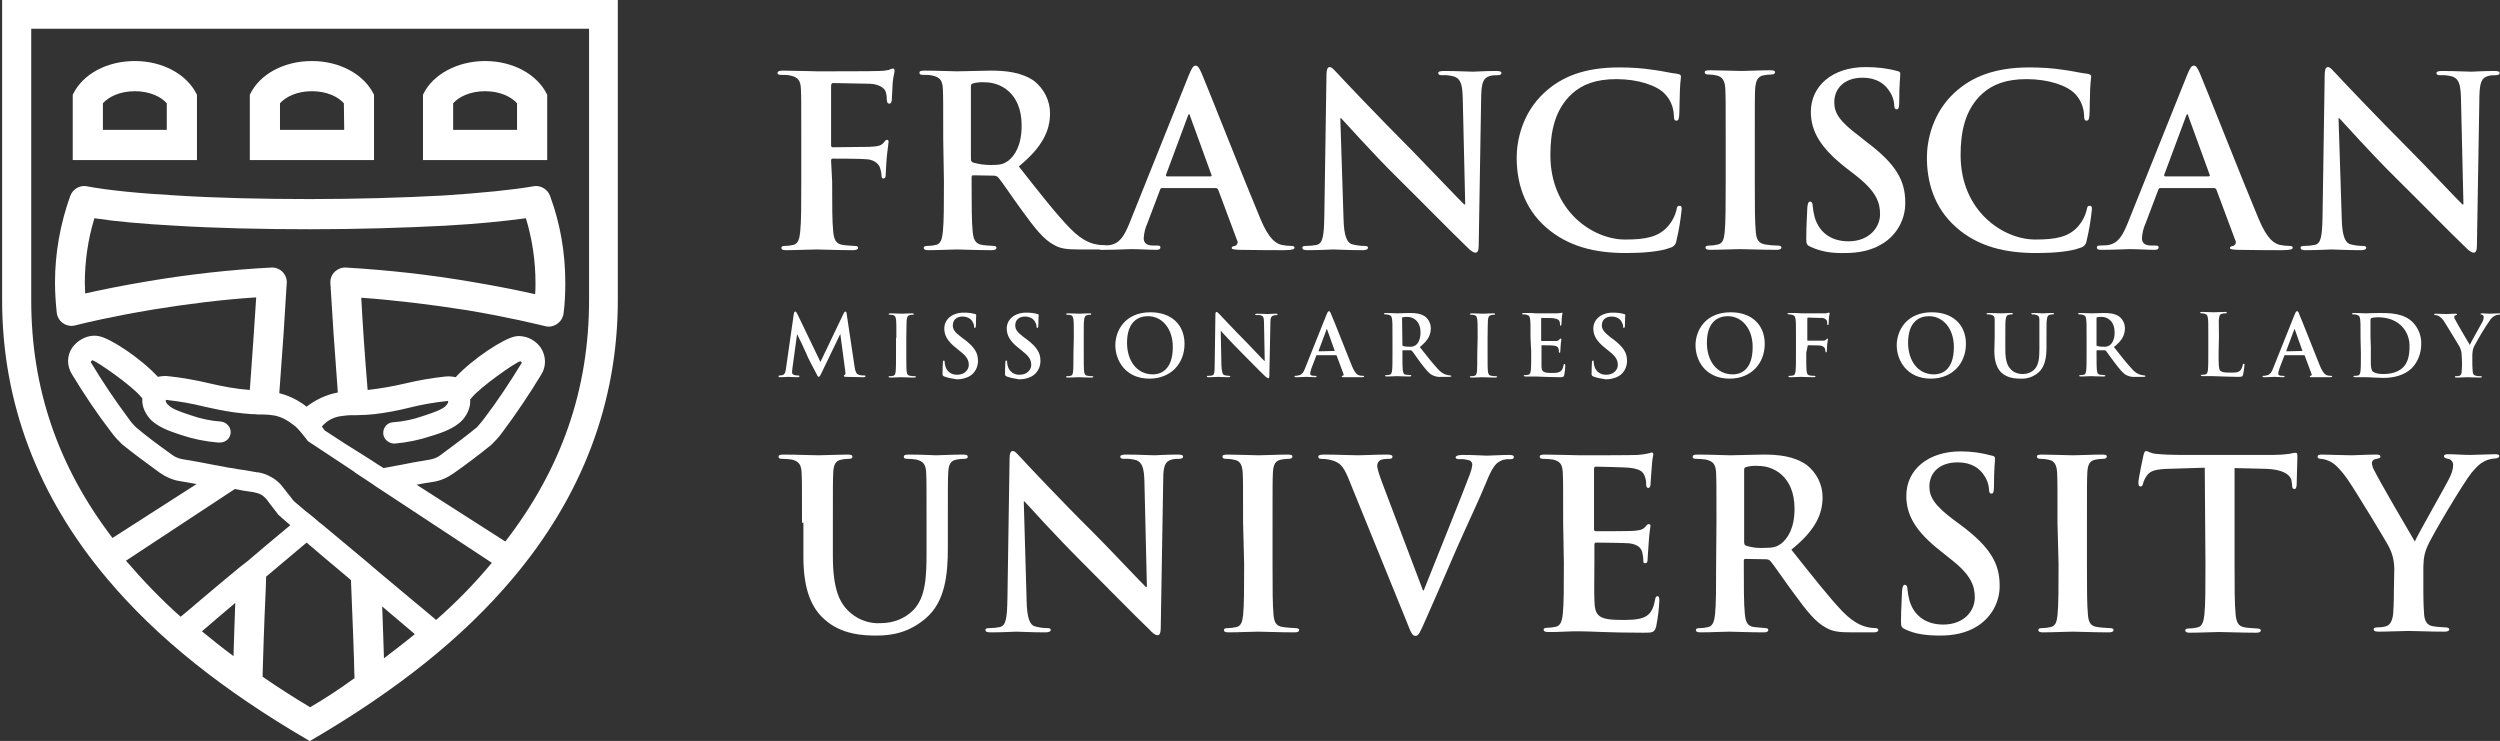<svg xmlns="http://www.w3.org/2000/svg" xmlns:xlink="http://www.w3.org/1999/xlink" version="1.1" id="Layer_1" x="0px" y="0px" viewBox="0 0 704.5 208.8" style="enable-background:new 0 0 704.5 208.8;" xml:space="preserve" width="704.5"  height="208.8" >
<rect x="0" y="0" width="704.5" height="208.8" fill="#333333" stroke="none"/>
<style type="text/css">
	.st0{fill:#FFFFFF;}
</style>
<path class="st0" d="M223.7,88.4c0.1-0.4,0.2-0.6,0.4-0.6c0.2,0,0.3,0.1,0.6,0.7l6.5,13.5l6.5-13.6c0.2-0.4,0.3-0.6,0.5-0.6  s0.4,0.2,0.4,0.7l2.2,14.7c0.2,1.5,0.5,2.2,1.2,2.4c0.5,0.2,1,0.2,1.5,0.2c0.2,0,0.4,0,0.4,0.2c0,0.2-0.3,0.3-0.6,0.3  c-0.6,0-3.9-0.1-4.8-0.1c-0.6,0-0.7-0.1-0.7-0.3c0-0.1,0.1-0.2,0.3-0.3s0.2-0.4,0.1-1l-1.4-10.5h0l-5.2,10.8  c-0.5,1.1-0.7,1.3-0.9,1.3s-0.5-0.5-0.8-1.2c-0.6-1.1-2.5-4.7-2.7-5.4c-0.2-0.5-1.6-3.5-2.5-5.3h-0.1l-1.3,9.5  c0,0.4-0.1,0.7-0.1,1.1c0,0.5,0.3,0.7,0.7,0.8c0.3,0.1,0.7,0.1,1,0.1c0.2,0,0.4,0.1,0.4,0.2c0,0.2-0.2,0.3-0.6,0.3  c-1,0-2.1-0.1-2.5-0.1c-0.4,0-1.6,0.1-2.4,0.1c-0.2,0-0.4,0-0.4-0.3c0-0.1,0.1-0.2,0.4-0.2c0.2,0,0.5,0,0.7-0.1  c0.7-0.1,0.9-1.1,1-1.9L223.7,88.4z"/>
<path class="st0" d="M252.6,95.2c0-3.6,0-4.3-0.1-5.1c-0.1-0.8-0.3-1.2-0.8-1.3c-0.3-0.1-0.6-0.1-0.9-0.1c-0.2,0-0.4-0.1-0.4-0.2  s0.2-0.2,0.6-0.2c0.9,0,2.4,0.1,3.1,0.1s2-0.1,2.9-0.1c0.3,0,0.5,0,0.5,0.2s-0.1,0.2-0.4,0.2c-0.2,0-0.5,0-0.7,0.1  c-0.6,0.1-0.8,0.5-0.9,1.4c0,0.8-0.1,1.4-0.1,5.1v4.2c0,2.3,0,4.2,0.1,5.2c0.1,0.6,0.2,1.1,1,1.2c0.4,0.1,0.8,0.1,1.2,0.1  c0.3,0,0.4,0.1,0.4,0.2s-0.2,0.2-0.5,0.2c-1.6,0-3.1-0.1-3.7-0.1c-0.6,0-2.1,0.1-3,0.1c-0.3,0-0.5-0.1-0.5-0.2s0.1-0.2,0.4-0.2  c0.3,0,0.6,0,0.9-0.1c0.5-0.1,0.6-0.5,0.7-1.2c0.1-1,0.1-2.9,0.1-5.2V95.2z"/>
<path class="st0" d="M266.1,106.1c-0.4-0.2-0.5-0.3-0.5-0.8c0-1.3,0.1-2.7,0.1-3.1c0-0.4,0.1-0.6,0.3-0.6s0.2,0.2,0.2,0.4  c0,0.4,0.1,0.8,0.2,1.2c0.4,1.5,1.8,2.5,3.4,2.4c2.1,0,3.2-1.5,3.2-2.7c0-1.3-0.4-2.3-2.3-3.8l-1.1-0.9c-2.6-2-3.5-3.7-3.5-5.6  c0-2.6,2.2-4.5,5.5-4.5c1.1,0,2.1,0.1,3.2,0.4c0.2,0.1,0.3,0.1,0.3,0.3c0,0.3-0.1,1-0.1,2.9c0,0.5-0.1,0.7-0.3,0.7s-0.2-0.1-0.2-0.4  c0-0.6-0.3-1.1-0.6-1.6c-0.6-0.8-1.6-1.2-2.6-1.2c-1.8,0-2.8,1-2.8,2.5c0,1.1,0.5,1.9,2.5,3.4l0.7,0.5c2.9,2.2,3.9,3.8,3.9,6.1  c0,1.7-0.8,3.3-2.2,4.2c-1.1,0.7-2.5,1-3.8,1C268.4,106.7,267.2,106.5,266.1,106.1z"/>
<path class="st0" d="M283.7,106.1c-0.4-0.2-0.5-0.3-0.5-0.8c0-1.3,0.1-2.7,0.1-3.1c0-0.4,0.1-0.6,0.3-0.6s0.2,0.2,0.2,0.4  c0,0.4,0.1,0.8,0.2,1.2c0.4,1.5,1.8,2.5,3.4,2.4c2.1,0,3.2-1.5,3.2-2.7c0-1.3-0.4-2.3-2.3-3.8l-1.1-0.9c-2.6-2-3.5-3.7-3.5-5.6  c0-2.6,2.2-4.5,5.5-4.5c1.1,0,2.1,0.1,3.2,0.4c0.2,0.1,0.3,0.1,0.3,0.3c0,0.3-0.1,1-0.1,2.9c0,0.5-0.1,0.7-0.3,0.7s-0.2-0.1-0.2-0.4  c0-0.6-0.3-1.1-0.6-1.6c-0.6-0.8-1.6-1.2-2.6-1.2c-1.8,0-2.8,1-2.8,2.5c0,1.1,0.5,1.9,2.5,3.4l0.7,0.5c2.9,2.2,3.9,3.8,3.9,6.1  c0,1.7-0.8,3.3-2.2,4.2c-1.1,0.7-2.5,1-3.8,1C286,106.7,284.8,106.5,283.7,106.1z"/>
<path class="st0" d="M302.6,95.2c0-3.6,0-4.3-0.1-5.1c-0.1-0.8-0.3-1.2-0.8-1.3c-0.3-0.1-0.6-0.1-0.9-0.1c-0.2,0-0.4-0.1-0.4-0.2  s0.2-0.2,0.6-0.2c0.9,0,2.4,0.1,3.1,0.1c0.6,0,2-0.1,2.9-0.1c0.3,0,0.5,0,0.5,0.2s-0.1,0.2-0.4,0.2c-0.2,0-0.5,0-0.7,0.1  c-0.6,0.1-0.8,0.5-0.9,1.4c-0.1,0.8-0.1,1.4-0.1,5.1v4.2c0,2.3,0,4.2,0.1,5.2c0.1,0.6,0.2,1.1,1,1.2c0.4,0.1,0.8,0.1,1.2,0.1  c0.3,0,0.4,0.1,0.4,0.2s-0.2,0.2-0.5,0.2c-1.6,0-3.1-0.1-3.7-0.1c-0.6,0-2,0.1-3,0.1c-0.3,0-0.5-0.1-0.5-0.2s0.1-0.2,0.4-0.2  c0.3,0,0.6,0,0.9-0.1c0.5-0.1,0.6-0.5,0.7-1.2c0.1-1,0.1-2.9,0.1-5.2L302.6,95.2z"/>
<path class="st0" d="M314.3,97.3c0-4.1,2.7-9.3,9.9-9.3c5.9,0,9.6,3.5,9.6,8.9c0,5.5-3.8,9.8-9.9,9.8  C317.1,106.7,314.3,101.5,314.3,97.3z M330.5,97.8c0-5.3-3.1-8.7-7-8.7c-2.7,0-5.9,1.5-5.9,7.5c0,5,2.7,8.9,7.3,8.9  C326.6,105.5,330.5,104.7,330.5,97.8z"/>
<path class="st0" d="M344.2,103.1c0.1,1.9,0.4,2.5,0.8,2.6c0.4,0.1,0.8,0.2,1.3,0.2c0.3,0,0.4,0.1,0.4,0.2c0,0.1-0.2,0.2-0.5,0.2  c-1.6,0-2.5-0.1-3-0.1c-0.2,0-1.3,0.1-2.6,0.1c-0.3,0-0.5,0-0.5-0.2c0-0.2,0.1-0.2,0.4-0.2c0.4,0,0.7,0,1.1-0.1  c0.6-0.2,0.7-0.9,0.7-3l0.2-14.1c0-0.5,0.1-0.8,0.3-0.8c0.2,0,0.5,0.3,0.9,0.7c0.3,0.3,3.9,4.2,7.4,7.7c1.6,1.6,4.8,5.1,5.2,5.4h0.1  L356.2,91c0-1.5-0.2-1.9-0.8-2.1c-0.4-0.1-0.8-0.2-1.3-0.1c-0.3,0-0.4-0.1-0.4-0.2c0-0.1,0.3-0.2,0.6-0.2c1.3,0,2.4,0.1,2.9,0.1  c0.3,0,1.2-0.1,2.3-0.1c0.3,0,0.5,0,0.5,0.2c0,0.2-0.1,0.2-0.4,0.2c-0.2,0-0.5,0-0.7,0.1c-0.7,0.2-0.9,0.7-0.9,2l-0.3,15  c0,0.5-0.1,0.7-0.3,0.7c-0.2,0-0.5-0.3-0.8-0.5c-1.5-1.4-4.6-4.6-7-7c-2.6-2.6-5.3-5.6-5.7-6H344L344.2,103.1z"/>
<path class="st0" d="M371.1,100.1c-0.1,0-0.2,0-0.2,0.2l-1.3,3.4c-0.2,0.5-0.3,1-0.4,1.5c0,0.4,0.2,0.7,1,0.7h0.4  c0.3,0,0.4,0.1,0.4,0.2c0,0.1-0.1,0.2-0.4,0.2c-0.8,0-1.8-0.1-2.5-0.1c-0.3,0-1.6,0.1-2.8,0.1c-0.3,0-0.5,0-0.5-0.2s0.1-0.2,0.3-0.2  c0.2,0,0.5,0,0.7-0.1c1.1-0.1,1.6-1,2-2.1l6-15c0.3-0.7,0.4-1,0.7-1c0.2,0,0.4,0.2,0.6,0.8c0.6,1.3,4.4,11,5.9,14.7  c0.9,2.1,1.6,2.5,2.1,2.6c0.3,0.1,0.7,0.1,1,0.1c0.2,0,0.3,0,0.3,0.2s-0.2,0.2-1.1,0.2c-0.9,0-2.6,0-4.5,0c-0.4,0-0.7,0-0.7-0.2  s0.1-0.2,0.3-0.2c0.2-0.1,0.3-0.3,0.2-0.5c0,0,0,0,0,0l-1.9-5.1c0-0.1-0.1-0.2-0.2-0.2H371.1z M376,98.9c0.1,0,0.1-0.1,0.1-0.1  l-2.1-5.9c0-0.1-0.1-0.2-0.1-0.2c-0.1,0-0.1,0.1-0.1,0.2l-2.2,5.9c0,0.1,0,0.2,0.1,0.2L376,98.9z"/>
<path class="st0" d="M392.4,95.2c0-3.6,0-4.3-0.1-5.1c-0.1-0.8-0.2-1.2-1-1.4c-0.3-0.1-0.6-0.1-0.9-0.1c-0.3,0-0.4-0.1-0.4-0.2  s0.2-0.2,0.5-0.2c1.3,0,2.8,0.1,3.3,0.1c0.8,0,2.6-0.1,3.4-0.1c1.5,0,3.1,0.1,4.4,1c1,0.8,1.6,2,1.6,3.3c0,1.8-0.7,3.4-3.1,5.3  c2.1,2.7,3.8,4.8,5.2,6.3c1.3,1.4,2.3,1.5,2.7,1.6c0.2,0,0.4,0.1,0.7,0.1c0.2,0,0.3,0.1,0.3,0.2s-0.2,0.2-0.5,0.2h-2.3  c-0.9,0.1-1.8-0.1-2.6-0.5c-1-0.5-1.9-1.7-3.3-3.5c-1-1.3-2-2.9-2.4-3.3c-0.1-0.1-0.3-0.2-0.4-0.2l-2.1,0c-0.1,0-0.2,0-0.2,0.2v0.3  c0,2.2,0,4.1,0.1,5.1c0.1,0.7,0.2,1.2,0.9,1.3c0.4,0,0.9,0.1,1.2,0.1s0.3,0.1,0.3,0.2s-0.2,0.2-0.5,0.2c-1.4,0-3.1-0.1-3.5-0.1  s-2,0.1-2.9,0.1c-0.3,0-0.5-0.1-0.5-0.2s0.1-0.2,0.4-0.2c0.3,0,0.6,0,0.9-0.1c0.5-0.1,0.6-0.6,0.7-1.3c0.1-1,0.1-2.9,0.1-5.1  L392.4,95.2z M395.2,97.1c0,0.3,0.1,0.4,0.2,0.4c0.6,0.2,1.2,0.2,1.8,0.2c0.6,0.1,1.2-0.1,1.7-0.4c0.7-0.5,1.4-1.6,1.4-3.6  c0-3.4-2.2-4.4-3.7-4.4c-0.4,0-0.8,0-1.3,0.1c-0.2,0-0.2,0.1-0.2,0.3L395.2,97.1z"/>
<path class="st0" d="M416.4,95.2c0-3.6,0-4.3-0.1-5.1c-0.1-0.8-0.3-1.2-0.8-1.3c-0.3-0.1-0.6-0.1-0.9-0.1c-0.2,0-0.4-0.1-0.4-0.2  s0.2-0.2,0.6-0.2c0.9,0,2.4,0.1,3.1,0.1s2-0.1,2.9-0.1c0.3,0,0.5,0,0.5,0.2s-0.1,0.2-0.4,0.2c-0.2,0-0.5,0-0.7,0.1  c-0.6,0.1-0.8,0.5-0.9,1.4c0,0.8-0.1,1.4-0.1,5.1v4.2c0,2.3,0,4.2,0.1,5.2c0.1,0.6,0.2,1.1,1,1.2c0.4,0.1,0.8,0.1,1.2,0.1  c0.3,0,0.4,0.1,0.4,0.2s-0.2,0.2-0.5,0.2c-1.6,0-3.1-0.1-3.7-0.1s-2.1,0.1-3,0.1c-0.3,0-0.5-0.1-0.5-0.2s0.1-0.2,0.4-0.2  c0.3,0,0.6,0,0.9-0.1c0.5-0.1,0.6-0.5,0.7-1.2c0.1-1,0.1-2.9,0.1-5.2L416.4,95.2z"/>
<path class="st0" d="M431.3,95.2c0-3.6,0-4.3-0.1-5.1c-0.1-0.8-0.2-1.2-1-1.4c-0.3-0.1-0.6-0.1-0.9-0.1c-0.3,0-0.4-0.1-0.4-0.2  s0.2-0.2,0.5-0.2h1.9c0.6,0,1.2,0.1,1.5,0.1c0.8,0,5.5,0,6,0c0.3,0,0.7-0.1,1-0.1c0.1,0,0.3-0.1,0.4-0.1c0.1,0,0.1,0.1,0.1,0.2  c-0.1,0.5-0.2,1-0.2,1.6c0,0.2-0.1,1.3-0.1,1.6c0,0.1-0.1,0.3-0.2,0.3s-0.2-0.1-0.2-0.3c0-0.3,0-0.6-0.1-0.9  c-0.2-0.4-0.4-0.7-1.6-0.9c-0.4-0.1-2.9-0.1-3.4-0.1c-0.1,0-0.2,0.1-0.2,0.2v6c0,0.2,0,0.3,0.2,0.3c0.5,0,3.3,0,3.8,0  c0.5,0,0.9-0.1,1.1-0.4c0.2-0.2,0.3-0.3,0.4-0.3c0.1,0,0.2,0.1,0.2,0.2c0,0.1-0.1,0.5-0.2,1.7c0,0.5-0.1,1.4-0.1,1.6  c0,0.2,0,0.5-0.2,0.5c-0.2,0-0.2-0.1-0.2-0.2c0-0.3,0-0.6-0.1-0.9c-0.1-0.5-0.5-0.8-1.3-0.9c-0.5-0.1-2.8-0.1-3.4-0.1  c-0.1,0-0.1,0.1-0.1,0.2v1.9c0,0.8,0,3,0,3.7c0,1.6,0.4,2,2.9,2c0.8,0,1.5,0,2.2-0.3c0.6-0.3,0.9-0.8,1.1-1.8c0-0.3,0.1-0.4,0.3-0.4  c0.2,0,0.2,0.2,0.2,0.4c0,0.9-0.1,1.8-0.3,2.7c-0.2,0.6-0.4,0.6-1.3,0.6c-1.8,0-3.1-0.1-4.1-0.1c-1,0-1.8-0.1-2.5-0.1  c-0.3,0-0.8,0-1.4,0c-0.6,0-1.2,0-1.6,0c-0.3,0-0.5-0.1-0.5-0.2c0-0.2,0.1-0.2,0.4-0.2c0.3,0,0.6,0,0.9-0.1c0.5-0.1,0.6-0.6,0.7-1.3  c0.1-1,0.1-2.9,0.1-5.1L431.3,95.2z"/>
<path class="st0" d="M449,106.1c-0.4-0.2-0.5-0.3-0.5-0.8c0-1.3,0.1-2.7,0.1-3.1c0-0.4,0.1-0.6,0.3-0.6c0.2,0,0.2,0.2,0.2,0.4  c0,0.4,0.1,0.8,0.2,1.2c0.4,1.5,1.8,2.5,3.4,2.4c2.1,0,3.2-1.5,3.2-2.7c0-1.3-0.4-2.3-2.3-3.8l-1.1-0.9c-2.6-2-3.5-3.7-3.5-5.6  c0-2.6,2.2-4.5,5.5-4.5c1.1,0,2.1,0.1,3.2,0.4c0.2,0.1,0.3,0.1,0.3,0.3c0,0.3-0.1,1-0.1,2.9c0,0.5-0.1,0.7-0.3,0.7s-0.2-0.1-0.2-0.4  c0-0.6-0.3-1.1-0.6-1.6c-0.6-0.8-1.6-1.2-2.6-1.2c-1.8,0-2.8,1-2.8,2.5c0,1.1,0.6,1.9,2.5,3.4l0.7,0.5c2.9,2.2,3.9,3.8,3.9,6.1  c0,1.7-0.8,3.3-2.2,4.2c-1.1,0.7-2.5,1-3.8,1C451.2,106.7,450.1,106.5,449,106.1z"/>
<path class="st0" d="M477.8,97.3c0-4.1,2.7-9.3,9.9-9.3c5.9,0,9.6,3.5,9.6,8.9c0,5.5-3.8,9.8-9.9,9.8  C480.5,106.7,477.8,101.5,477.8,97.3z M493.9,97.8c0-5.3-3.1-8.7-7-8.7c-2.7,0-5.9,1.5-5.9,7.5c0,5,2.7,8.9,7.3,8.9  C490.1,105.5,493.9,104.7,493.9,97.8z"/>
<path class="st0" d="M509,99.4c0,2.3,0,4.1,0.1,5.1c0.1,0.7,0.2,1.2,0.9,1.3c0.4,0.1,0.8,0.1,1.2,0.1c0.3,0,0.4,0.1,0.4,0.2  c0,0.1-0.2,0.2-0.5,0.2c-1.5,0-3-0.1-3.6-0.1s-2.1,0.1-3,0.1c-0.3,0-0.5,0-0.5-0.2s0.1-0.2,0.4-0.2c0.3,0,0.6,0,0.9-0.1  c0.5-0.1,0.6-0.6,0.7-1.3c0.1-1,0.1-2.8,0.1-5.1v-4.2c0-3.6,0-4.3-0.1-5.1c-0.1-0.8-0.2-1.2-1-1.4c-0.3-0.1-0.6-0.1-0.9-0.1  c-0.2,0-0.4-0.1-0.4-0.2c0-0.1,0.2-0.2,0.6-0.2h1.9c0.6,0,1.2,0.1,1.5,0.1c0.9,0,5.7,0,6.3,0c0.3,0,0.7,0,1-0.1  c0.1-0.1,0.2-0.1,0.4-0.1c0.1,0,0.2,0.1,0.2,0.2c0,0.2-0.1,0.5-0.2,1.1c0,0.2-0.1,1.6-0.1,1.9c0,0.2-0.1,0.3-0.2,0.3  s-0.2-0.1-0.2-0.4c0-0.3,0-0.6-0.1-0.9c-0.4-0.5-1-0.8-1.6-0.7l-3.7-0.1c-0.1,0-0.2,0.1-0.2,0.3v6c0,0.1,0,0.2,0.2,0.2h3.1  c0.4,0,0.7,0,1.1,0c0.4,0,0.8-0.1,1-0.4c0.1-0.1,0.2-0.2,0.3-0.2s0.1,0.1,0.1,0.2c0,0.1-0.1,0.7-0.2,1.5c0,0.5-0.1,1.6-0.1,1.7  s0,0.5-0.2,0.5c-0.1,0-0.2-0.2-0.2-0.3c0-0.3-0.1-0.5-0.1-0.7c-0.2-0.5-0.7-0.8-1.2-0.9c-0.6-0.1-3.1-0.1-3.5-0.1  c-0.1,0-0.2,0-0.2,0.2L509,99.4z"/>
<path class="st0" d="M534.5,97.3c0-4.1,2.7-9.3,9.9-9.3c5.9,0,9.6,3.5,9.6,8.9c0,5.5-3.8,9.8-9.9,9.8  C537.3,106.7,534.5,101.5,534.5,97.3z M550.6,97.8c0-5.3-3.1-8.7-7-8.7c-2.7,0-5.9,1.5-5.9,7.5c0,5,2.7,8.9,7.3,8.9  C546.8,105.5,550.6,104.7,550.6,97.8z"/>
<path class="st0" d="M562.1,95.2c0-3.6,0-4.3,0-5.1c0-0.8-0.2-1.2-1-1.4c-0.3-0.1-0.6-0.1-0.9-0.1c-0.3,0-0.4-0.1-0.4-0.2  s0.2-0.2,0.5-0.2c1.3,0,2.8,0.1,3.5,0.1c0.6,0,2.1-0.1,2.9-0.1c0.4,0,0.5,0,0.5,0.2s-0.1,0.2-0.4,0.2c-0.2,0-0.5,0-0.7,0.1  c-0.6,0.1-0.8,0.5-0.9,1.4c-0.1,0.8-0.1,1.4-0.1,5.1v3.3c0,3.5,0.7,4.9,1.9,5.9c0.8,0.7,1.9,1,3,1c1.2,0,2.4-0.4,3.3-1.3  c1.3-1.3,1.4-3.5,1.4-5.9v-3c0-3.6,0-4.3,0-5.1c0-0.8-0.2-1.2-1-1.4c-0.3-0.1-0.6-0.1-0.9-0.1c-0.3,0-0.4-0.1-0.4-0.2  s0.2-0.2,0.5-0.2c1.2,0,2.7,0.1,2.7,0.1c0.3,0,1.8-0.1,2.7-0.1c0.3,0,0.5,0,0.5,0.2s-0.1,0.2-0.4,0.2c-0.2,0-0.5,0-0.7,0.1  c-0.6,0.1-0.8,0.5-0.9,1.4c-0.1,0.8-0.1,1.4-0.1,5.1v2.6c0,2.6-0.3,5.5-2.3,7.2c-1.4,1.2-3.2,1.8-5,1.7c-1.3,0-3.6-0.1-5.3-1.6  c-1.2-1.1-2.1-2.9-2.1-6.3L562.1,95.2z"/>
<path class="st0" d="M588,95.2c0-3.6,0-4.3-0.1-5.1c-0.1-0.8-0.2-1.2-1-1.4c-0.3-0.1-0.6-0.1-0.9-0.1c-0.3,0-0.4-0.1-0.4-0.2  s0.2-0.2,0.5-0.2c1.3,0,2.8,0.1,3.3,0.1c0.8,0,2.6-0.1,3.4-0.1c1.5,0,3.1,0.1,4.4,1c1,0.8,1.6,2,1.6,3.3c0,1.8-0.7,3.4-3.1,5.3  c2.1,2.7,3.8,4.8,5.2,6.3c1.3,1.4,2.3,1.5,2.7,1.6c0.2,0,0.4,0.1,0.7,0.1c0.2,0,0.3,0.1,0.3,0.2s-0.2,0.2-0.5,0.2h-2.3  c-0.9,0.1-1.8-0.1-2.6-0.5c-1-0.5-1.9-1.7-3.3-3.5c-1-1.3-2.1-2.9-2.4-3.3c-0.1-0.1-0.3-0.2-0.4-0.2l-2.1,0c-0.1,0-0.2,0-0.2,0.2  v0.3c0,2.2,0,4.1,0.1,5.1c0.1,0.7,0.2,1.2,0.9,1.3c0.4,0,0.9,0.1,1.2,0.1c0.2,0,0.3,0.1,0.3,0.2s-0.2,0.2-0.5,0.2  c-1.4,0-3.1-0.1-3.5-0.1c-0.5,0-2,0.1-2.9,0.1c-0.3,0-0.5-0.1-0.5-0.2s0.1-0.2,0.4-0.2c0.3,0,0.6,0,0.9-0.1c0.5-0.1,0.6-0.6,0.7-1.3  c0.1-1,0.1-2.9,0.1-5.1L588,95.2z M590.8,97.1c0,0.3,0,0.4,0.2,0.4c0.6,0.2,1.2,0.2,1.8,0.2c0.6,0.1,1.2-0.1,1.7-0.4  c0.7-0.5,1.4-1.6,1.4-3.6c0-3.4-2.2-4.4-3.6-4.4c-0.4,0-0.8,0-1.3,0.1c-0.2,0-0.2,0.1-0.2,0.3L590.8,97.1z"/>
<path class="st0" d="M625.2,99.4c0,3.1,0,4.7,0.5,5.1c0.5,0.4,1,0.5,2.9,0.5c1.3,0,2.2,0,2.8-0.7c0.3-0.4,0.5-0.9,0.6-1.4  c0-0.2,0.1-0.4,0.3-0.4c0.2,0,0.2,0.1,0.2,0.4c-0.1,0.9-0.2,1.8-0.4,2.7c-0.1,0.5-0.3,0.6-1.5,0.6c-1.7,0-3-0.1-4-0.1  c-1.1,0-1.9-0.1-2.9-0.1c-0.3,0-0.8,0-1.4,0c-0.6,0-1.2,0-1.6,0c-0.3,0-0.5-0.1-0.5-0.2c0-0.2,0.1-0.2,0.4-0.2c0.3,0,0.6,0,0.9-0.1  c0.5-0.1,0.6-0.6,0.7-1.3c0.1-1,0.1-2.9,0.1-5.1v-4.2c0-3.6,0-4.3-0.1-5.1c-0.1-0.8-0.2-1.2-1-1.4c-0.3-0.1-0.5-0.1-0.8-0.1  c-0.3,0-0.4-0.1-0.4-0.2s0.2-0.2,0.5-0.2c1.1,0,2.6,0.1,3.3,0.1c0.6,0,2.3-0.1,3.2-0.1c0.3,0,0.5,0,0.5,0.2s-0.1,0.2-0.4,0.2  c-0.3,0-0.6,0-0.9,0.1c-0.6,0.1-0.8,0.5-0.9,1.4c-0.1,0.8,0,1.4,0,5.1L625.2,99.4z"/>
<path class="st0" d="M643.9,100.1c-0.1,0-0.2,0-0.2,0.2l-1.3,3.4c-0.2,0.5-0.3,1-0.4,1.5c0,0.4,0.2,0.7,1,0.7h0.4  c0.3,0,0.4,0.1,0.4,0.2c0,0.1-0.1,0.2-0.4,0.2c-0.8,0-1.8-0.1-2.5-0.1c-0.3,0-1.6,0.1-2.8,0.1c-0.3,0-0.5,0-0.5-0.2s0.1-0.2,0.3-0.2  c0.2,0,0.5,0,0.7-0.1c1.1-0.1,1.6-1,2-2.1l6-15c0.3-0.7,0.4-1,0.7-1s0.4,0.2,0.6,0.8c0.6,1.3,4.4,11,5.9,14.7  c0.9,2.1,1.6,2.5,2.1,2.6c0.3,0.1,0.7,0.1,1,0.1c0.2,0,0.3,0,0.3,0.2s-0.2,0.2-1.1,0.2c-0.9,0-2.6,0-4.5,0c-0.4,0-0.7,0-0.7-0.2  s0.1-0.2,0.3-0.2c0.2-0.1,0.3-0.3,0.2-0.5c0,0,0,0,0,0l-1.9-5.1c0-0.1-0.1-0.2-0.2-0.2H643.9z M648.7,98.9c0.1,0,0.1-0.1,0.1-0.1  l-2.1-5.9c0-0.1-0.1-0.2-0.1-0.2s-0.1,0.1-0.1,0.2l-2.2,5.9c0,0.1,0,0.2,0.1,0.2L648.7,98.9z"/>
<path class="st0" d="M665.2,95.2c0-3.6,0-4.3-0.1-5.1c-0.1-0.8-0.2-1.2-1-1.4c-0.3-0.1-0.6-0.1-0.9-0.1c-0.3,0-0.4-0.1-0.4-0.2  s0.2-0.2,0.5-0.2c1.3,0,2.8,0.1,3.4,0.1c0.7,0,2.2-0.1,3.7-0.1c3,0,7,0,9.6,2.7c1.5,1.6,2.4,3.8,2.3,6.1c0,2.5-0.9,4.9-2.6,6.7  c-1.1,1.1-3.6,2.8-8,2.8c-0.9,0-1.8-0.1-2.7-0.1c-0.9-0.1-1.7-0.1-2.3-0.1c-0.3,0-0.8,0-1.4,0s-1.2,0-1.6,0c-0.3,0-0.5-0.1-0.5-0.2  s0.1-0.2,0.4-0.2c0.3,0,0.6,0,0.9-0.1c0.5-0.1,0.6-0.6,0.7-1.3c0.1-1,0.1-2.9,0.1-5.1L665.2,95.2z M668.1,97.8c0,2.5,0,4.4,0,4.8  c0,0.6,0.1,1.2,0.3,1.8c0.3,0.5,1.3,1,3.1,1c2.4,0,4.1-0.5,5.5-1.7c1.5-1.3,2-3.5,2-5.9c0.1-2.2-0.7-4.4-2.3-6  c-2.2-2.1-4.9-2.4-6.8-2.4c-0.5,0-1,0.1-1.6,0.2c-0.2,0.1-0.3,0.3-0.3,0.5c0,0.8,0,2.9,0,4.8L668.1,97.8z"/>
<path class="st0" d="M693.7,100.2c0-0.9-0.2-1.7-0.6-2.5c-0.2-0.4-3.4-5.6-4.2-6.9c-0.4-0.7-1-1.3-1.6-1.7c-0.3-0.2-0.6-0.3-1-0.3  c-0.2,0-0.4-0.1-0.4-0.2s0.2-0.2,0.5-0.2c0.4,0,2.2,0.1,3,0.1c0.5,0,1.5-0.1,2.6-0.1c0.2,0,0.4,0.1,0.4,0.2s-0.2,0.2-0.5,0.3  c-0.2,0-0.3,0.2-0.3,0.4c0,0.3,0.1,0.6,0.3,0.8c0.3,0.7,3.7,6.5,4.1,7.1c0.2-0.6,3.2-5.8,3.6-6.6c0.2-0.4,0.3-0.8,0.3-1.3  c0-0.3-0.2-0.6-0.5-0.6c-0.2-0.1-0.4-0.1-0.4-0.2c0-0.1,0.1-0.2,0.4-0.2c0.8,0,1.6,0.1,2.2,0.1c0.5,0,2.1-0.1,2.6-0.1  c0.3,0,0.4,0,0.4,0.2c0,0.1-0.2,0.2-0.5,0.2c-0.4,0-0.7,0.1-1.1,0.3c-0.5,0.3-1,0.7-1.3,1.2c-1.7,2.4-3.2,5-4.6,7.6  c-0.3,0.8-0.4,1.6-0.4,2.4v2c0,0.4,0,1.4,0.1,2.4c0,0.7,0.3,1.2,1,1.3c0.4,0.1,0.8,0.1,1.2,0.1c0.3,0,0.4,0.1,0.4,0.2  c0,0.1-0.2,0.2-0.5,0.2c-1.5,0-3-0.1-3.6-0.1s-2.1,0.1-3,0.1c-0.3,0-0.5,0-0.5-0.2c0-0.2,0.1-0.2,0.4-0.2c0.3,0,0.6,0,0.8-0.1  c0.5-0.1,0.7-0.6,0.7-1.3c0.1-1,0.1-2,0.1-2.4L693.7,100.2z"/>
<path class="st0" d="M226,147.3c0-10.1,0-11.9-0.1-14c-0.1-2.3-0.7-3.3-2.8-3.8c-0.9-0.1-1.7-0.2-2.6-0.2c-0.7,0-1.1-0.1-1.1-0.6  c0-0.5,0.5-0.6,1.5-0.6c3.5,0,7.7,0.2,9.7,0.2c1.6,0,5.8-0.2,8.1-0.2c1,0,1.5,0.1,1.5,0.6c0,0.5-0.4,0.6-1.1,0.6  c-0.6,0-1.3,0.1-1.9,0.2c-1.8,0.3-2.3,1.5-2.4,3.8c-0.1,2.1-0.1,4-0.1,14v9.3c0,9.6,1.9,13.6,5.2,16.3c2.3,1.9,5.3,2.9,8.3,2.7  c3.4,0,6.7-1.2,9.1-3.6c3.6-3.6,3.8-9.6,3.8-16.4v-8.3c0-10.1,0-11.9-0.1-14c-0.1-2.3-0.7-3.3-2.8-3.8c-0.8-0.1-1.6-0.2-2.4-0.2  c-0.7,0-1.1-0.1-1.1-0.6c0-0.5,0.5-0.6,1.4-0.6c3.4,0,7.6,0.2,7.6,0.2c0.8,0,5-0.2,7.6-0.2c0.9,0,1.4,0.1,1.4,0.6  c0,0.5-0.4,0.6-1.2,0.6c-0.6,0-1.3,0.1-1.9,0.2c-1.8,0.3-2.3,1.5-2.4,3.8c-0.1,2.1-0.1,4-0.1,14v7.1c0,7.4-0.7,15.2-6.3,19.9  c-4.7,4-9.5,4.8-13.8,4.8c-3.5,0-9.9-0.2-14.7-4.6c-3.4-3-5.9-8-5.9-17.5V147.3z"/>
<path class="st0" d="M289.3,169.2c0.1,5.2,1,6.9,2.3,7.3c1.1,0.3,2.3,0.5,3.4,0.5c0.7,0,1.1,0.1,1.1,0.5c0,0.5-0.6,0.7-1.5,0.7  c-4.3,0-7-0.2-8.2-0.2c-0.6,0-3.7,0.2-7.2,0.2c-0.9,0-1.5-0.1-1.5-0.7c0-0.4,0.4-0.5,1.1-0.5c1,0,2-0.1,3-0.3c1.7-0.5,2-2.4,2.1-8.2  l0.6-39.2c0-1.3,0.2-2.2,0.9-2.2s1.3,0.9,2.4,2c0.8,0.9,10.9,11.7,20.5,21.2c4.5,4.5,13.4,14,14.6,15.1h0.3l-0.7-29.7  c-0.1-4-0.7-5.3-2.2-6c-1.1-0.3-2.3-0.5-3.5-0.4c-0.8,0-1.1-0.2-1.1-0.6c0-0.5,0.7-0.6,1.7-0.6c3.4,0,6.6,0.2,8,0.2  c0.7,0,3.2-0.2,6.5-0.2c0.9,0,1.5,0.1,1.5,0.6c0,0.4-0.4,0.6-1.2,0.6c-0.7,0-1.3,0-2,0.2c-1.9,0.5-2.4,1.9-2.4,5.6l-0.7,41.8  c0,1.5-0.3,2.1-0.9,2.1c-0.7,0-1.5-0.7-2.2-1.5c-4.2-4-12.7-12.7-19.5-19.5c-7.2-7.2-14.6-15.4-15.8-16.7h-0.2L289.3,169.2z"/>
<path class="st0" d="M350.3,147.3c0-10.1,0-11.9-0.1-14c-0.1-2.3-0.8-3.4-2.2-3.7c-0.8-0.2-1.6-0.3-2.4-0.3c-0.7,0-1.1-0.1-1.1-0.7  c0-0.4,0.5-0.5,1.6-0.5c2.5,0,6.7,0.2,8.6,0.2c1.7,0,5.6-0.2,8.1-0.2c0.9,0,1.4,0.1,1.4,0.5c0,0.5-0.4,0.7-1.1,0.7  c-0.7,0-1.3,0.1-2,0.2c-1.8,0.3-2.3,1.5-2.4,3.8c-0.1,2.1-0.1,4-0.1,14V159c0,6.4,0,11.7,0.3,14.5c0.2,1.8,0.7,3,2.7,3.2  c1.1,0.2,2.2,0.2,3.4,0.3c0.7,0,1.1,0.2,1.1,0.5c0,0.5-0.5,0.7-1.3,0.7c-4.4,0-8.5-0.2-10.3-0.2c-1.5,0-5.7,0.2-8.3,0.2  c-0.9,0-1.3-0.2-1.3-0.7c0-0.3,0.3-0.5,1.1-0.5c0.8,0,1.6-0.1,2.4-0.3c1.3-0.3,1.7-1.4,1.9-3.3c0.3-2.8,0.3-8,0.3-14.4L350.3,147.3z  "/>
<path class="st0" d="M379.9,134.6c-1.5-3.6-2.6-4.4-5-5c-0.8-0.2-1.7-0.3-2.6-0.3c-0.6,0-0.8-0.2-0.8-0.6c0-0.5,0.7-0.6,1.7-0.6  c3.5,0,7.3,0.2,9.6,0.2c1.7,0,4.8-0.2,8.1-0.2c0.8,0,1.5,0.1,1.5,0.6s-0.4,0.6-1,0.6c-1.1,0-2.1,0.1-2.6,0.5  c-0.4,0.3-0.7,0.8-0.7,1.4c0,0.9,0.6,2.7,1.5,5.1l11.4,30.1h0.2c2.9-7.3,11.5-28.6,13.1-33c0.3-0.8,0.5-1.6,0.6-2.4  c0-0.6-0.3-1.1-0.9-1.3c-0.9-0.2-1.8-0.4-2.7-0.3c-0.6,0-1.1-0.1-1.1-0.5s0.6-0.7,1.9-0.7c3.3,0,6.1,0.2,6.9,0.2  c1.1,0,4.2-0.2,6.2-0.2c0.9,0,1.4,0.1,1.4,0.6s-0.4,0.6-1.1,0.6c-1.1-0.1-2.3,0.2-3.2,0.8c-0.9,0.6-1.9,1.7-3.6,6  c-2.6,6.2-4.4,9.8-8,17.9c-4.2,9.7-7.3,16.9-8.8,20.2c-1.7,3.8-2.1,4.9-3,4.9c-0.9,0-1.3-0.9-2.5-4L379.9,134.6z"/>
<path class="st0" d="M440.5,147.3c0-10.1,0-11.9-0.1-14c-0.1-2.3-0.6-3.3-2.8-3.8c-0.9-0.1-1.7-0.2-2.6-0.2c-0.7,0-1.1-0.1-1.1-0.6  c0-0.5,0.5-0.6,1.5-0.6c1.8,0,3.7,0.1,5.4,0.1s3.2,0.1,4.2,0.1c2.1,0,15.3,0,16.6-0.1c1-0.1,1.9-0.2,2.8-0.4  c0.3-0.1,0.7-0.2,1.1-0.3c0.3,0,0.4,0.3,0.4,0.6c-0.3,1.4-0.4,2.9-0.5,4.3c-0.1,0.7-0.2,3.6-0.3,4.4c-0.1,0.3-0.2,0.7-0.6,0.7  c-0.4,0-0.6-0.3-0.6-0.9c0-0.8-0.1-1.6-0.4-2.4c-0.5-1.2-1.1-2-4.4-2.4c-1.1-0.1-8.1-0.3-9.4-0.3c-0.3,0-0.5,0.2-0.5,0.6V149  c0,0.5,0.1,0.7,0.5,0.7c1.5,0,9.1,0,10.6-0.1s2.6-0.3,3.2-1c0.5-0.5,0.7-0.9,1.1-0.9c0.3,0,0.5,0.1,0.5,0.5c0,0.4-0.3,1.5-0.5,4.8  c-0.1,1.3-0.3,4-0.3,4.4c0,0.5,0,1.3-0.6,1.3c-0.3,0.1-0.6-0.1-0.6-0.4c0-0.1,0-0.1,0-0.2c0-0.8-0.1-1.6-0.3-2.4  c-0.3-1.3-1.3-2.3-3.7-2.6c-1.3-0.1-7.8-0.2-9.4-0.2c-0.3,0-0.4,0.3-0.4,0.7v5.2c0,2.2-0.1,8.3,0,10.3c0.1,4.6,1.2,5.6,7.9,5.6  c1.7,0,4.5,0,6.2-0.8c1.7-0.8,2.5-2.2,3-4.9c0.1-0.7,0.3-1,0.7-1s0.5,0.5,0.5,1.2c-0.1,2.5-0.4,4.9-0.9,7.4  c-0.5,1.7-1.1,1.7-3.6,1.7c-5,0-8.6-0.1-11.5-0.2c-2.8-0.1-4.9-0.2-6.9-0.2c-0.7,0-2.2,0-3.8,0.1c-1.6,0.1-3.2,0.1-4.6,0.1  c-0.9,0-1.3-0.2-1.3-0.7c0-0.3,0.3-0.5,1.1-0.5c0.8,0,1.6-0.1,2.4-0.3c1.3-0.3,1.7-1.7,1.9-3.6c0.3-2.8,0.3-8,0.3-14.1L440.5,147.3z  "/>
<path class="st0" d="M483.7,147.3c0-10.1,0-11.9-0.1-14c-0.1-2.3-0.7-3.3-2.9-3.8c-0.9-0.1-1.7-0.2-2.6-0.2c-0.7,0-1.1-0.1-1.1-0.6  c0-0.5,0.5-0.6,1.5-0.6c3.5,0,7.7,0.2,9.1,0.2c2.2,0,7.3-0.2,9.3-0.2c4.2,0,8.6,0.4,12.2,2.9c2.8,2.2,4.5,5.5,4.5,9.1  c0,4.9-2.1,9.4-8.8,14.8c5.9,7.4,10.5,13.3,14.4,17.4c3.7,3.8,6.4,4.3,7.4,4.5c0.6,0.1,1.2,0.2,1.9,0.2c0.5,0,0.8,0.2,0.8,0.5  c0,0.5-0.5,0.7-1.3,0.7h-6.3c-3.7,0-5.4-0.3-7.1-1.3c-2.9-1.5-5.4-4.6-9.1-9.7c-2.7-3.6-5.7-8.1-6.6-9.1c-0.3-0.3-0.7-0.5-1.2-0.5  l-5.8-0.1c-0.3,0-0.5,0.1-0.5,0.5v0.9c0,6.2,0,11.4,0.3,14.2c0.2,1.9,0.6,3.4,2.6,3.6c1.1,0.1,2.2,0.2,3.2,0.3  c0.5,0,0.8,0.2,0.8,0.5c0,0.5-0.5,0.7-1.3,0.7c-3.8,0-8.8-0.2-9.7-0.2c-1.3,0-5.4,0.2-8.1,0.2c-0.9,0-1.3-0.2-1.3-0.7  c0-0.3,0.3-0.5,1.1-0.5c0.8,0,1.6-0.1,2.4-0.3c1.3-0.3,1.7-1.7,1.9-3.6c0.3-2.8,0.3-8,0.3-14.1L483.7,147.3z M491.5,152.6  c0,0.7,0.1,1,0.6,1.2c1.6,0.5,3.3,0.7,5,0.6c2.7,0,3.5-0.3,4.7-1.1c2-1.5,3.9-4.5,3.9-9.9c0-9.4-6.2-12.1-10.1-12.1  c-1.2-0.1-2.4,0-3.5,0.3c-0.5,0.1-0.6,0.4-0.6,0.9L491.5,152.6z"/>
<path class="st0" d="M537,177.4c-1.1-0.5-1.3-0.8-1.3-2.2c0-3.6,0.3-7.6,0.3-8.7c0.1-1.1,0.3-1.7,0.8-1.7s0.7,0.6,0.7,1.1  c0.1,1.1,0.3,2.3,0.6,3.4c1.5,4.9,5.4,6.7,9.5,6.7c6,0,8.9-4,8.9-7.6c0-3.2-1-6.3-6.5-10.6l-3-2.4c-7.3-5.7-9.8-10.3-9.8-15.7  c0-7.3,6.1-12.5,15.3-12.5c3,0,5.9,0.4,8.8,1.2c0.6,0.1,0.9,0.3,0.9,0.8c0,0.9-0.3,2.8-0.3,7.9c0,1.5-0.2,2-0.7,2s-0.7-0.4-0.7-1.2  c-0.1-1.6-0.7-3.1-1.7-4.4c-1-1.3-2.9-3.2-7.2-3.2c-4.9,0-7.9,2.8-7.9,6.8c0,3,1.5,5.4,7,9.5l1.9,1.4c8,6,10.9,10.6,10.9,16.9  c0.1,4.7-2.3,9-6.2,11.5c-3.3,2.1-7,2.7-10.5,2.7C542.8,179.1,539.8,178.7,537,177.4z"/>
<path class="st0" d="M579.8,147.3c0-10.1,0-11.9-0.1-14c-0.1-2.3-0.8-3.4-2.2-3.7c-0.8-0.2-1.6-0.3-2.4-0.3c-0.6,0-1.1-0.1-1.1-0.7  c0-0.4,0.5-0.5,1.6-0.5c2.5,0,6.7,0.2,8.6,0.2c1.7,0,5.6-0.2,8.1-0.2c0.9,0,1.4,0.1,1.4,0.5c0,0.5-0.4,0.7-1.1,0.7  c-0.7,0-1.3,0.1-2,0.2c-1.8,0.3-2.3,1.5-2.4,3.8c-0.1,2.1-0.1,4-0.1,14V159c0,6.4,0,11.7,0.3,14.5c0.2,1.8,0.7,3,2.7,3.2  c1.1,0.2,2.2,0.2,3.4,0.3c0.7,0,1.1,0.2,1.1,0.5c0,0.5-0.5,0.7-1.3,0.7c-4.4,0-8.5-0.2-10.3-0.2c-1.5,0-5.7,0.2-8.3,0.2  c-0.9,0-1.3-0.2-1.3-0.7c0-0.3,0.3-0.5,1.1-0.5c0.8,0,1.6-0.1,2.4-0.3c1.3-0.3,1.7-1.4,1.9-3.3c0.3-2.8,0.3-8,0.3-14.4L579.8,147.3z  "/>
<path class="st0" d="M621.3,131.8l-9.9,0.3c-3.8,0.1-5.4,0.5-6.4,1.9c-0.5,0.7-0.9,1.5-1.1,2.3c-0.1,0.5-0.3,0.8-0.7,0.8  s-0.6-0.3-0.6-1.1c0-1.1,1.3-7.1,1.4-7.6c0.2-0.9,0.4-1.3,0.8-1.3c0.5,0,1.2,0.7,2.9,0.8c1.9,0.2,4.4,0.3,6.6,0.3h26.2  c1.5,0,3.1-0.1,4.6-0.3c0.6-0.1,1.2-0.3,1.8-0.3c0.5,0,0.5,0.4,0.5,1.4c0,1.4-0.2,6-0.2,7.7c-0.1,0.7-0.2,1.1-0.6,1.1  c-0.5,0-0.7-0.3-0.7-1.3l-0.1-0.7c-0.1-1.7-1.9-3.6-7.8-3.7l-8.3-0.2V159c0,6.1,0,11.3,0.3,14.2c0.2,1.9,0.6,3.3,2.6,3.6  c1.1,0.2,2.2,0.2,3.4,0.3c0.7,0,1.1,0.2,1.1,0.5c0,0.5-0.5,0.7-1.3,0.7c-4.4,0-8.5-0.2-10.4-0.2c-1.5,0-5.7,0.2-8.3,0.2  c-0.9,0-1.3-0.2-1.3-0.7c0-0.3,0.3-0.5,1.1-0.5c0.8,0,1.6-0.1,2.4-0.3c1.3-0.3,1.7-1.7,1.9-3.6c0.3-2.8,0.3-8,0.3-14.1L621.3,131.8z  "/>
<path class="st0" d="M674.7,161c0.1-2.4-0.4-4.8-1.5-6.9c-0.5-1.1-9.3-15.6-11.7-19.1c-1.7-2.4-3.3-4.1-4.6-4.8  c-0.9-0.5-1.8-0.8-2.8-0.9c-0.5,0-1-0.1-1-0.6c0-0.5,0.5-0.6,1.3-0.6c1.2,0,6.2,0.2,8.3,0.2c1.4,0,4.1-0.2,7.1-0.2  c0.7,0,1,0.2,1,0.6c0,0.4-0.5,0.5-1.5,0.7c-0.6,0.1-0.9,0.6-0.9,1.2c0.1,0.8,0.4,1.6,0.8,2.2c0.9,2,10.2,18,11.3,19.8  c0.6-1.6,9-16.2,9.9-18.2c0.5-1.1,0.9-2.2,0.9-3.4c0-0.8-0.6-1.6-1.4-1.7c-0.6-0.1-1.2-0.3-1.2-0.7s0.3-0.6,1.1-0.6  c2.2,0,4.3,0.2,6.2,0.2c1.5,0,5.8-0.2,7.1-0.2c0.7,0,1.2,0.1,1.2,0.5c0,0.4-0.5,0.7-1.3,0.7c-1,0.1-2,0.3-2.9,0.8  c-1.4,0.7-2.1,1.5-3.6,3.2c-2.2,2.7-11.5,18.2-12.6,21.1c-1,2.4-1,4.4-1,6.6v5.4c0,1.1,0,3.8,0.2,6.6c0.1,1.9,0.7,3.4,2.7,3.6  c1.1,0.2,2.2,0.2,3.3,0.3c0.7,0,1.1,0.2,1.1,0.5c0,0.5-0.5,0.7-1.4,0.7c-4.2,0-8.3-0.2-10.1-0.2c-1.7,0-5.8,0.2-8.3,0.2  c-0.9,0-1.5-0.1-1.5-0.7c0-0.3,0.3-0.5,1.1-0.5c0.8,0,1.6-0.1,2.3-0.3c1.3-0.3,1.9-1.7,2.1-3.6c0.2-2.8,0.2-5.6,0.2-6.6L674.7,161z"/>
<path class="st0" d="M234.5,51.1c0,6.4,0,11.4,0.3,14.2c0.2,1.9,0.6,3.4,2.6,3.7c1.1,0.2,2.2,0.2,3.3,0.3c0.9,0,1.1,0.2,1.1,0.5  c0,0.5-0.5,0.7-1.5,0.7c-4.2,0-8.4-0.2-10.2-0.2s-5.9,0.2-8.5,0.2c-0.9,0-1.4-0.1-1.4-0.7c0-0.3,0.3-0.5,1-0.5  c0.8,0,1.6-0.1,2.4-0.3c1.3-0.3,1.7-1.7,1.9-3.7c0.3-2.8,0.3-7.8,0.3-14.2V39.3c0-10.2,0-12-0.1-14.2c-0.1-2.3-0.7-3.3-2.9-3.8  c-0.9-0.2-1.7-0.2-2.6-0.2c-0.7,0-1.1-0.1-1.1-0.5c0-0.5,0.5-0.7,1.5-0.7c1.7,0,3.7,0.1,5.4,0.1c1.7,0,3.3,0.1,4.2,0.1  c2.5,0,16.1,0,17.6-0.1c0.9,0,1.8-0.1,2.7-0.3c0.3-0.2,0.7-0.3,1.1-0.4c0.3,0,0.5,0.3,0.5,0.6c0,0.5-0.3,1.3-0.5,3  c-0.1,0.7-0.2,4.6-0.3,5.4c-0.1,0.5-0.2,0.9-0.7,0.9c-0.5,0-0.6-0.3-0.7-1.1c0-0.9-0.1-1.7-0.4-2.5c-0.5-0.9-1.9-1.9-4.4-2  l-10.3-0.2c-0.4,0-0.6,0.2-0.6,0.9v16.6c0,0.4,0.1,0.6,0.5,0.6l8.5-0.1c1.1,0,2.1,0,3-0.1c1.3-0.1,2.2-0.3,2.9-1.2  c0.3-0.4,0.5-0.7,0.9-0.7c0.3,0,0.4,0.2,0.4,0.6c0,0.4-0.3,2.1-0.5,4.1c-0.1,1.3-0.3,4.4-0.3,4.9c0,0.6,0,1.3-0.7,1.3  c-0.4,0-0.5-0.5-0.5-0.9c0-0.7-0.2-1.4-0.4-2.1c-0.3-0.9-1.3-2.1-3.4-2.4c-1.7-0.2-8.8-0.2-9.9-0.2c-0.3,0-0.5,0.1-0.5,0.6  L234.5,51.1z"/>
<path class="st0" d="M265.8,39.3c0-10.2,0-12-0.1-14.2c-0.1-2.3-0.7-3.3-2.9-3.8c-0.9-0.2-1.7-0.2-2.6-0.2c-0.7,0-1.1-0.1-1.1-0.6  s0.5-0.6,1.5-0.6c3.5,0,7.7,0.2,9.1,0.2c2.3,0,7.3-0.2,9.4-0.2c4.2,0,8.7,0.4,12.3,2.9c2.8,2.2,4.5,5.6,4.5,9.1  c0,4.9-2.1,9.5-8.8,15c5.9,7.5,10.5,13.4,14.5,17.5c3.8,3.9,6.5,4.3,7.5,4.5c0.6,0.1,1.2,0.2,1.9,0.2c0.5,0,0.8,0.2,0.8,0.5  c0,0.5-0.5,0.7-1.3,0.7h-6.4c-3.8,0-5.4-0.3-7.1-1.3c-2.9-1.5-5.4-4.7-9.1-9.8c-2.7-3.7-5.7-8.2-6.6-9.2c-0.3-0.3-0.8-0.5-1.2-0.5  l-5.8-0.1c-0.3,0-0.5,0.1-0.5,0.5V51c0,6.2,0,11.5,0.3,14.3c0.2,1.9,0.6,3.4,2.6,3.7c1.1,0.2,2.2,0.2,3.3,0.3c0.5,0,0.8,0.2,0.8,0.5  c0,0.5-0.5,0.7-1.3,0.7c-3.9,0-8.8-0.2-9.8-0.2c-1.3,0-5.5,0.2-8.1,0.2c-0.9,0-1.3-0.2-1.3-0.7c0-0.3,0.3-0.5,1.1-0.5  c0.8,0,1.6-0.1,2.4-0.3c1.3-0.3,1.7-1.7,1.9-3.7c0.3-2.8,0.3-8.1,0.3-14.2L265.8,39.3z M273.6,44.6c0,0.7,0.1,1,0.6,1.2  c1.7,0.5,3.4,0.7,5.1,0.7c2.7,0,3.5-0.3,4.7-1.1c2-1.5,3.9-4.5,3.9-10c0-9.5-6.3-12.2-10.2-12.2c-1.2-0.1-2.4,0-3.5,0.3  c-0.5,0.1-0.6,0.4-0.6,0.9L273.6,44.6z"/>
<path class="st0" d="M327.5,53c-0.3,0-0.5,0.1-0.6,0.5l-3.6,9.5c-0.6,1.3-0.9,2.7-1,4.1c0,1.2,0.6,2.1,2.7,2.1h1c0.8,0,1,0.1,1,0.5  c0,0.5-0.4,0.7-1.1,0.7c-2.1,0-5-0.2-7.1-0.2c-0.7,0-4.4,0.2-7.9,0.2c-0.9,0-1.3-0.1-1.3-0.7c0-0.4,0.3-0.5,0.8-0.5s1.5-0.1,2.1-0.1  c3.1-0.4,4.3-2.7,5.7-6l16.8-41.9c0.8-1.9,1.2-2.7,1.9-2.7s1,0.6,1.7,2.1c1.6,3.7,12.3,30.9,16.6,41.1c2.5,6,4.5,6.9,5.9,7.3  c0.9,0.2,1.9,0.3,2.8,0.3c0.5,0,0.9,0.1,0.9,0.5s-0.6,0.7-3.1,0.7s-7.3,0-12.6-0.1c-1.2-0.1-2-0.1-2-0.5s0.3-0.5,0.9-0.6  c0.6-0.2,0.9-0.8,0.7-1.4c0-0.1,0-0.1-0.1-0.2l-5.3-14.2c-0.1-0.3-0.4-0.5-0.7-0.5L327.5,53z M341.1,49.7c0.3,0,0.4-0.2,0.3-0.4  l-6-16.5c-0.1-0.3-0.1-0.6-0.3-0.6c-0.2,0-0.3,0.3-0.4,0.6l-6.1,16.4c-0.1,0.3,0,0.5,0.3,0.5H341.1z"/>
<path class="st0" d="M378.6,61.4c0.1,5.2,1,6.9,2.3,7.4c1.1,0.3,2.3,0.5,3.5,0.5c0.7,0,1.1,0.1,1.1,0.5c0,0.5-0.6,0.7-1.5,0.7  c-4.3,0-7-0.2-8.3-0.2c-0.6,0-3.8,0.2-7.2,0.2c-0.9,0-1.5-0.1-1.5-0.7c0-0.4,0.4-0.5,1.1-0.5c1,0,2-0.1,3-0.3c1.7-0.5,2-2.5,2.1-8.3  l0.6-39.5c0-1.3,0.2-2.3,0.9-2.3s1.3,0.9,2.5,2.1c0.8,0.9,11,11.7,20.7,21.4c4.5,4.6,13.6,14.2,14.7,15.2h0.3l-0.7-30  c-0.1-4.1-0.7-5.3-2.3-6c-1.1-0.3-2.3-0.5-3.5-0.4c-0.8,0-1.1-0.2-1.1-0.6c0-0.5,0.7-0.6,1.7-0.6c3.5,0,6.7,0.2,8.1,0.2  c0.7,0,3.3-0.2,6.5-0.2c0.9,0,1.5,0.1,1.5,0.6c0,0.4-0.4,0.6-1.2,0.6c-0.7,0-1.3,0-2,0.2c-1.9,0.5-2.4,1.9-2.5,5.6l-0.7,42.1  c0,1.5-0.3,2.1-0.9,2.1c-0.7,0-1.5-0.7-2.3-1.5c-4.2-4-12.8-12.8-19.7-19.6c-7.3-7.2-14.7-15.6-15.9-16.8h-0.2L378.6,61.4z"/>
<path class="st0" d="M435.7,64.1c-6.5-5.7-8.3-13.2-8.3-19.7c0-4.5,1.4-12.4,7.8-18.3c4.8-4.4,11.1-7.1,21.1-7.1  c3.2,0,6.5,0.2,9.7,0.7c2.5,0.3,4.7,0.9,6.7,1.1c0.7,0.1,1,0.4,1,0.8c0,0.5-0.2,1.3-0.3,3.7c-0.1,2.2-0.1,5.9-0.2,7.2  c-0.1,1-0.2,1.5-0.8,1.5c-0.6,0-0.7-0.5-0.7-1.5c-0.1-2.3-1-4.5-2.6-6.1c-2.2-2.3-7.4-4.1-13.6-4.1c-5.8,0-9.6,1.5-12.5,4.1  c-4.9,4.5-6.1,10.8-6.1,17.3c0,15.9,12.1,23.8,21,23.8c5.9,0,9.5-0.7,12.2-3.8c1.1-1.3,1.9-2.8,2.3-4.4c0.2-1.1,0.3-1.3,0.9-1.3  s0.6,0.5,0.6,1c-0.3,3-0.8,6-1.5,8.9c-0.1,0.9-0.8,1.7-1.7,1.9c-2.7,1.1-7.8,1.5-12,1.5C449.4,71.4,441.8,69.4,435.7,64.1z"/>
<path class="st0" d="M486.3,39.3c0-10.2,0-12-0.1-14.2c-0.1-2.3-0.8-3.4-2.3-3.8c-0.8-0.2-1.6-0.3-2.4-0.3c-0.7,0-1.1-0.1-1.1-0.7  c0-0.4,0.5-0.5,1.6-0.5c2.5,0,6.7,0.2,8.7,0.2c1.7,0,5.6-0.2,8.1-0.2c0.9,0,1.4,0.1,1.4,0.5c0,0.5-0.4,0.7-1.1,0.7  c-0.7,0-1.3,0.1-2,0.2c-1.8,0.3-2.3,1.5-2.5,3.8c-0.1,2.1-0.1,4-0.1,14.2v11.8c0,6.5,0,11.7,0.3,14.6c0.2,1.8,0.7,3,2.7,3.3  c1.1,0.2,2.3,0.3,3.4,0.3c0.7,0,1.1,0.2,1.1,0.5c0,0.5-0.5,0.7-1.3,0.7c-4.4,0-8.6-0.2-10.4-0.2c-1.5,0-5.7,0.2-8.4,0.2  c-0.9,0-1.3-0.2-1.3-0.7c0-0.3,0.3-0.5,1.1-0.5c0.8,0,1.6-0.1,2.4-0.3c1.3-0.3,1.7-1.4,1.9-3.3c0.3-2.8,0.3-8.1,0.3-14.6L486.3,39.3  z"/>
<path class="st0" d="M510.3,69.6c-1.1-0.5-1.3-0.8-1.3-2.3c0-3.7,0.3-7.7,0.3-8.8c0.1-1.1,0.3-1.7,0.8-1.7s0.7,0.6,0.7,1.1  c0.1,1.2,0.3,2.3,0.6,3.4c1.5,4.9,5.4,6.7,9.5,6.7c6,0,8.9-4.1,8.9-7.6c0-3.3-1-6.3-6.5-10.7l-3.1-2.4c-7.3-5.7-9.9-10.4-9.9-15.8  c0-7.3,6.1-12.6,15.4-12.6c3,0,6,0.3,8.9,1.1c0.6,0.1,0.9,0.3,0.9,0.8c0,0.9-0.3,2.8-0.3,8c0,1.5-0.2,2-0.7,2s-0.7-0.4-0.7-1.2  c-0.1-1.6-0.7-3.1-1.7-4.4c-1-1.3-2.9-3.3-7.3-3.3c-4.9,0-7.9,2.9-7.9,6.9c0,3.1,1.5,5.4,7.1,9.6L526,40c8.1,6.1,10.9,10.7,10.9,17  c0.1,4.7-2.3,9.1-6.3,11.6c-3.3,2.1-7.1,2.7-10.6,2.7C516.1,71.4,513.2,70.9,510.3,69.6z"/>
<path class="st0" d="M551.3,64.1c-6.5-5.7-8.3-13.2-8.3-19.7c0-4.5,1.4-12.4,7.8-18.3c4.8-4.4,11.2-7.1,21.1-7.1  c3.2,0,6.5,0.2,9.7,0.7c2.5,0.3,4.7,0.9,6.7,1.1c0.7,0.1,1,0.4,1,0.8c0,0.5-0.2,1.3-0.3,3.7c-0.1,2.2-0.1,5.9-0.2,7.2  c-0.1,1-0.2,1.5-0.8,1.5s-0.7-0.5-0.7-1.5c-0.1-2.3-1-4.5-2.6-6.1c-2.2-2.3-7.4-4.1-13.6-4.1c-5.8,0-9.6,1.5-12.5,4.1  c-4.9,4.5-6.1,10.8-6.1,17.3c0,15.9,12.1,23.8,21,23.8c5.9,0,9.5-0.7,12.2-3.8c1.1-1.3,1.9-2.8,2.3-4.4c0.2-1.1,0.3-1.3,0.9-1.3  s0.6,0.5,0.6,1c-0.3,3-0.8,6-1.5,8.9c-0.1,0.9-0.8,1.7-1.7,1.9c-2.7,1.1-7.7,1.5-12,1.5C565,71.4,557.3,69.4,551.3,64.1z"/>
<path class="st0" d="M608.8,53c-0.3,0-0.5,0.1-0.6,0.5l-3.6,9.5c-0.6,1.3-0.9,2.7-1,4.1c0,1.2,0.6,2.1,2.7,2.1h1c0.8,0,1,0.1,1,0.5  c0,0.5-0.4,0.7-1.1,0.7c-2.1,0-5-0.2-7.1-0.2c-0.7,0-4.4,0.2-7.9,0.2c-0.9,0-1.3-0.1-1.3-0.7c0-0.4,0.3-0.5,0.8-0.5  c0.5,0,1.5-0.1,2.1-0.1c3.1-0.4,4.3-2.7,5.7-6l16.8-41.9c0.8-1.9,1.2-2.7,1.9-2.7c0.7,0,1,0.6,1.7,2.1c1.6,3.7,12.3,30.9,16.6,41.1  c2.5,6,4.5,6.9,5.9,7.3c0.9,0.2,1.9,0.3,2.8,0.3c0.5,0,0.9,0.1,0.9,0.5s-0.6,0.7-3.1,0.7s-7.3,0-12.6-0.1c-1.2-0.1-2-0.1-2-0.5  s0.3-0.5,0.9-0.6c0.6-0.2,0.9-0.8,0.7-1.4c0-0.1,0-0.1-0.1-0.2l-5.3-14.2c-0.1-0.3-0.4-0.5-0.7-0.5L608.8,53z M622.4,49.7  c0.3,0,0.4-0.2,0.3-0.4l-6-16.5c-0.1-0.3-0.1-0.6-0.3-0.6s-0.3,0.3-0.4,0.6l-6.1,16.4c-0.1,0.3,0,0.5,0.3,0.5H622.4z"/>
<path class="st0" d="M659.9,61.4c0.1,5.2,1,6.9,2.3,7.4c1.1,0.3,2.3,0.5,3.5,0.5c0.7,0,1.1,0.1,1.1,0.5c0,0.5-0.6,0.7-1.5,0.7  c-4.3,0-7-0.2-8.3-0.2c-0.6,0-3.8,0.2-7.2,0.2c-0.9,0-1.5-0.1-1.5-0.7c0-0.4,0.4-0.5,1.1-0.5c1,0,2-0.1,3-0.3c1.7-0.5,2-2.5,2.1-8.3  l0.6-39.5c0-1.3,0.2-2.3,0.9-2.3c0.7,0,1.3,0.9,2.5,2.1c0.8,0.9,11,11.7,20.7,21.4c4.5,4.5,13.6,14.2,14.7,15.2h0.3l-0.7-30  c-0.1-4.1-0.7-5.3-2.3-6c-1.1-0.3-2.3-0.5-3.5-0.4c-0.8,0-1.1-0.2-1.1-0.6c0-0.5,0.7-0.6,1.7-0.6c3.5,0,6.7,0.2,8.1,0.2  c0.7,0,3.3-0.2,6.5-0.2c0.9,0,1.5,0.1,1.5,0.6c0,0.4-0.4,0.6-1.2,0.6c-0.7,0-1.3,0-2,0.2c-1.9,0.5-2.4,1.9-2.5,5.6l-0.7,42.1  c0,1.5-0.3,2.1-0.9,2.1c-0.7,0-1.5-0.7-2.3-1.5c-4.2-4-12.8-12.8-19.7-19.6c-7.3-7.2-14.7-15.6-15.9-16.8h-0.2L659.9,61.4z"/>
<path class="st0" d="M144.4,163.1c19.7-23.3,29.7-49.7,29.7-78.6V0H0.6v84.6c0,28.8,10,55.3,29.7,78.6  c13.9,16.5,32.4,31.3,56.6,45.4l0.4,0.3l0.4-0.3C112,194.4,130.5,179.6,144.4,163.1z M8.8,84.6V8.1H166v76.4  c0,25.2-7.7,47.5-23.6,68.1l-25-16c1.5-0.3,3.1-0.6,4.6-0.8c2.1-0.3,4.1-1.2,5.8-2.4c4.4-3.1,7.6-5.6,10.6-8  c1.1-1.1,2.2-2.2,3.1-3.5c3.9-5.2,7.6-10.7,11-16.3c1.5-2.3,1.4-5.3-0.1-7.6c-1.4-2-3.6-3.2-6-3.3c-0.4,0-0.8,0-1.2,0.1  c-3.3,0.6-12,6.3-16.8,11.5c-0.9-0.2-1.9-0.3-2.8-0.2c-3.9,0.4-7.8,1.1-11.6,2c-3.4,0.8-6.9,1.4-10.4,1.8c-0.8-9.7-1.4-18.4-1.8-26  c9.6,0.7,19.5,1.9,29.7,3.5c12,2,19.9,4,22.1,4.5c2.2,0.6,4.5-0.8,5.1-3c0-0.2,0.1-0.3,0.1-0.5c0.4-2.9,0.5-5.9,0.5-8.8  c0-8.3-1.4-16.6-4.3-24.4c-0.7-1.9-2.7-3.1-4.7-2.7c-5.7,1-14.7,1.9-25.4,2.6c-11.2,0.6-24.2,1-37.5,1s-26.3-0.3-37.5-1  c-10.7-0.6-19.7-1.5-25.4-2.6c-2-0.4-4,0.8-4.7,2.7c-2.8,7.8-4.3,16.1-4.3,24.4c0,2.9,0.2,5.8,0.5,8.6c0.3,2.3,2.4,3.9,4.7,3.6  c0.2,0,0.3-0.1,0.5-0.1c2.2-0.6,10.2-2.5,22.1-4.5c9.9-1.6,19.6-2.8,28.9-3.4c-0.5,7.8-1.1,16.6-1.8,26.1c-3.9-0.3-7.7-1-11.5-1.9  c-3.8-0.9-7.7-1.6-11.6-2c-0.9-0.1-1.9,0-2.8,0.2c-4.8-5.2-13.5-11-16.8-11.5c-0.4-0.1-0.8-0.1-1.3-0.1c-2.4,0.1-4.6,1.4-6,3.3  c-1.6,2.3-1.6,5.2-0.1,7.6c3.4,5.6,7,11,11,16.2c0.9,1.3,2,2.4,3.1,3.5c3,2.4,6.3,4.9,10.6,8c1.7,1.2,3.7,2.1,5.8,2.4  c1.6,0.3,3.1,0.5,4.6,0.8l-23.7,15.2C16.3,131.4,8.8,109.4,8.8,84.6z M79.6,76.6c-0.8-0.8-2-1.3-3.2-1.2C64.9,76,53.4,77.3,42,79.2  c-7.8,1.3-14,2.6-18,3.5c0-1-0.1-2-0.1-2.9c0-6.2,0.9-12.4,2.7-18.3c5.9,0.9,13.6,1.6,22.8,2.1c11.4,0.7,24.6,1,38,1s26.6-0.4,38-1  c9.2-0.5,16.9-1.3,22.8-2.1c1.8,5.9,2.7,12.1,2.7,18.3c0,1,0,2.1-0.1,3.1c-4-0.9-10.2-2.2-18-3.5c-11.7-2-23.4-3.3-35.3-4  c-1.2-0.1-2.3,0.4-3.2,1.2c-0.8,0.8-1.3,2-1.2,3.2c0.5,8.7,1.2,19.1,2.1,30.8c-3.2,0.6-6.2,2-8.8,4c-2.3-1.8-4.9-3.1-7.7-3.8  c0.9-11.7,1.6-22.2,2.1-31.1C80.9,78.6,80.4,77.4,79.6,76.6z M96.6,117.2c0.8-0.1,1.5-0.2,2.3-0.2h0.9h0.6c1,0,1.9-0.1,2.8-0.1  c0.8-0.1,1.6-0.1,2.4-0.2c3.3-0.4,6.5-1,9.7-1.8c3.5-0.9,7.1-1.5,10.8-1.9h0.2v0.1c0,0.1,0,0.6-0.7,1.3c-1,1-3.3,1.8-5.7,2.6  l-0.6,0.2c-2.8,1-5.7,1.6-8.6,1.8c-1.6,0.1-2.8,1.5-2.7,3.2c0.1,1.5,1.4,2.7,3,2.8h0.2c3.5-0.3,6.9-1,10.2-2.1l1-0.3  c2.5-0.8,5.5-1.9,7.6-3.9c1.3-1.3,2.6-3.5,2.5-5.7c0-0.2,0-0.3,0-0.5c0.1-0.1,0.3-0.2,0.4-0.4c2.3-2.9,12.2-9.9,13.7-10.3h0  c0.2,0.1,0.3,0.2,0.4,0.3v0.2c-3.3,5.4-6.8,10.7-10.6,15.7c-0.6,0.8-1.3,1.6-2,2.4c-2.8,2.3-6,4.7-10.2,7.8c-0.9,0.7-1.9,1.1-3,1.3  c-3.2,0.5-6.3,1.1-9.3,1.7h-0.1l-3.7,0.7l-1.3-0.8l-2.3-1.5l-3.8-2.4l-0.8-0.5l-2.4-1.5l-6-3.9c-0.3-0.4-0.5-0.7-0.8-1.1  C92.2,118.4,94.3,117.4,96.6,117.2z M65.8,184.9c-3.1-2.3-6.1-4.7-8.9-7c2.5-2.2,5.9-5,9.4-8C66.1,175.7,65.9,181,65.8,184.9z   M67.6,159.8c-4.7,3.9-8.3,6.9-11,9.2c-2.6,2.2-4.4,3.8-5.7,4.8c-5.5-4.9-10.6-10.2-15.4-15.8l28.1-18.5l2.6-1.7  c0.9,0.2,1.7,0.3,2.6,0.5c0.9,0.1,1.8,0.3,2.7,0.4c1.7,0.4,2.4,0.6,3.8,2.2c0,0.1,0.1,0.1,0.1,0.2c1.1,1.4,2,2.6,3,3.9  c0.2,0.2,1.2,1.1,3.4,3l-7.3,6.1l-4.7,4L67.6,159.8z M87.4,199.3c-4.7-2.8-9.2-5.7-13.4-8.6v-0.5c0.1-3.8,0.4-13.7,0.9-24.6l0.1-3.1  c4.8-4,8.5-7.2,11.4-9.6c2.9,2.5,6.7,5.7,11.6,9.8l0.9,0.8c0.2,5.3,0.4,10.5,0.6,15c0.1,3.9,0.3,7.3,0.3,9.6l0.1,3  C95.9,194,91.7,196.8,87.4,199.3L87.4,199.3z M108.2,185.5c-0.1-3.8-0.3-8.9-0.5-14.6c3.5,3,6.8,5.8,9.2,7.8  C114.1,181,111.2,183.2,108.2,185.5L108.2,185.5z M122.9,174.7c-1.3-1.1-3.3-2.8-6.7-5.6l-9.8-8.2L103,158c-1.2-1-2.4-2-3.6-3  l-8.5-7.1l-0.4-0.3l-0.4-0.3l-1.5-1.3l-1.6-1.3l-0.4-0.3l-0.4-0.3c-1.8-1.5-3-2.6-3.3-2.8l-0.1-0.1c-1-1.3-1.9-2.4-3-3.8  c-1.1-1.5-2.5-2.6-4.2-3.4c-0.3-0.1-0.5-0.2-0.7-0.3c-0.6-0.2-1.1-0.4-1.7-0.5l-0.5-0.1h-0.1h-0.2h-0.1l-0.3-0.1l-0.2,0  c-0.9-0.2-1.8-0.3-2.8-0.5l-1.4-0.2l-0.7-0.1l-1-0.2l-0.7-0.1l-0.7-0.1l-1.1-0.2l-2.6-0.5h-0.1c-3-0.6-6.1-1.2-9.3-1.7  c-1.1-0.2-2.1-0.6-3-1.3c-4.2-3-7.4-5.4-10.2-7.8c-0.7-0.7-1.4-1.5-2-2.4c-3.8-5.1-7.3-10.3-10.6-15.8v-0.2c0.1-0.1,0.3-0.3,0.4-0.4  h0c1.5,0.4,11.4,7.4,13.7,10.3c0.1,0.1,0.2,0.3,0.4,0.4c0,0.2,0,0.4,0,0.5c-0.1,2.2,1.2,4.4,2.5,5.7c2.1,2,5.2,3.1,7.6,3.9l0.9,0.3  c3.3,1.1,6.7,1.8,10.2,2.1H62c1.6,0,2.9-1.2,3-2.7c0.1-1.6-1.1-3-2.7-3.2c-2.9-0.2-5.8-0.8-8.6-1.8l-0.6-0.2  c-2.4-0.8-4.7-1.6-5.7-2.7c-0.4-0.3-0.7-0.8-0.7-1.3v-0.1h0.2c3.6,0.4,7.2,1,10.7,1.9c2.7,0.6,5.5,1.2,8.4,1.6  c1.6,0.2,3.2,0.4,4.9,0.5c0.6,0,1.1,0,1.7,0.1h0.6H74c1.1,0,2.3,0.1,3.4,0.3c1.9,0.4,3.6,1.3,5.1,2.5l0.4,0.3l0.4,0.3  c0.2,0.2,0.5,0.5,0.7,0.7c0.7,0.8,1.4,1.6,2,2.4l0.3,0.4l0.3,0.4l0.1,0.1l0.1,0.1l0.1,0.1l11.2,7.4l1.5,1l0.5,0.4l0.6,0.4l0,0  l4.4,2.9l0.4,0.3l0.6,0.4l0.6,0.4l2.6,1.7l29.3,19.3C133.7,164.5,128.5,169.8,122.9,174.7L122.9,174.7z"/>
<path class="st0" d="M55.5,26.7l-0.1-0.2c-2.8-5.6-9.6-9.3-17.4-9.3s-14.6,3.6-17.4,9.3l-0.1,0.2v18.4h35L55.5,26.7z M47,36.6H29  v-7.5c1.5-1.7,4.6-3.4,9-3.4s7.5,1.7,9,3.4V36.6z"/>
<path class="st0" d="M105.4,26.7l-0.1-0.2c-2.8-5.6-9.6-9.3-17.4-9.3s-14.6,3.6-17.4,9.3l-0.1,0.2v18.4h35L105.4,26.7z M97,36.6  H78.9v-7.5c1.5-1.7,4.6-3.4,9-3.4s7.5,1.7,9,3.4L97,36.6z"/>
<path class="st0" d="M154.2,26.7l-0.1-0.2c-2.8-5.6-9.6-9.3-17.4-9.3c-7.7,0-14.7,3.7-17.4,9.3l-0.1,0.2v18.4h35L154.2,26.7z   M145.8,36.6h-18.1v-7.5c1.5-1.7,4.6-3.4,9-3.4s7.5,1.7,9,3.4V36.6z"/>
</svg>